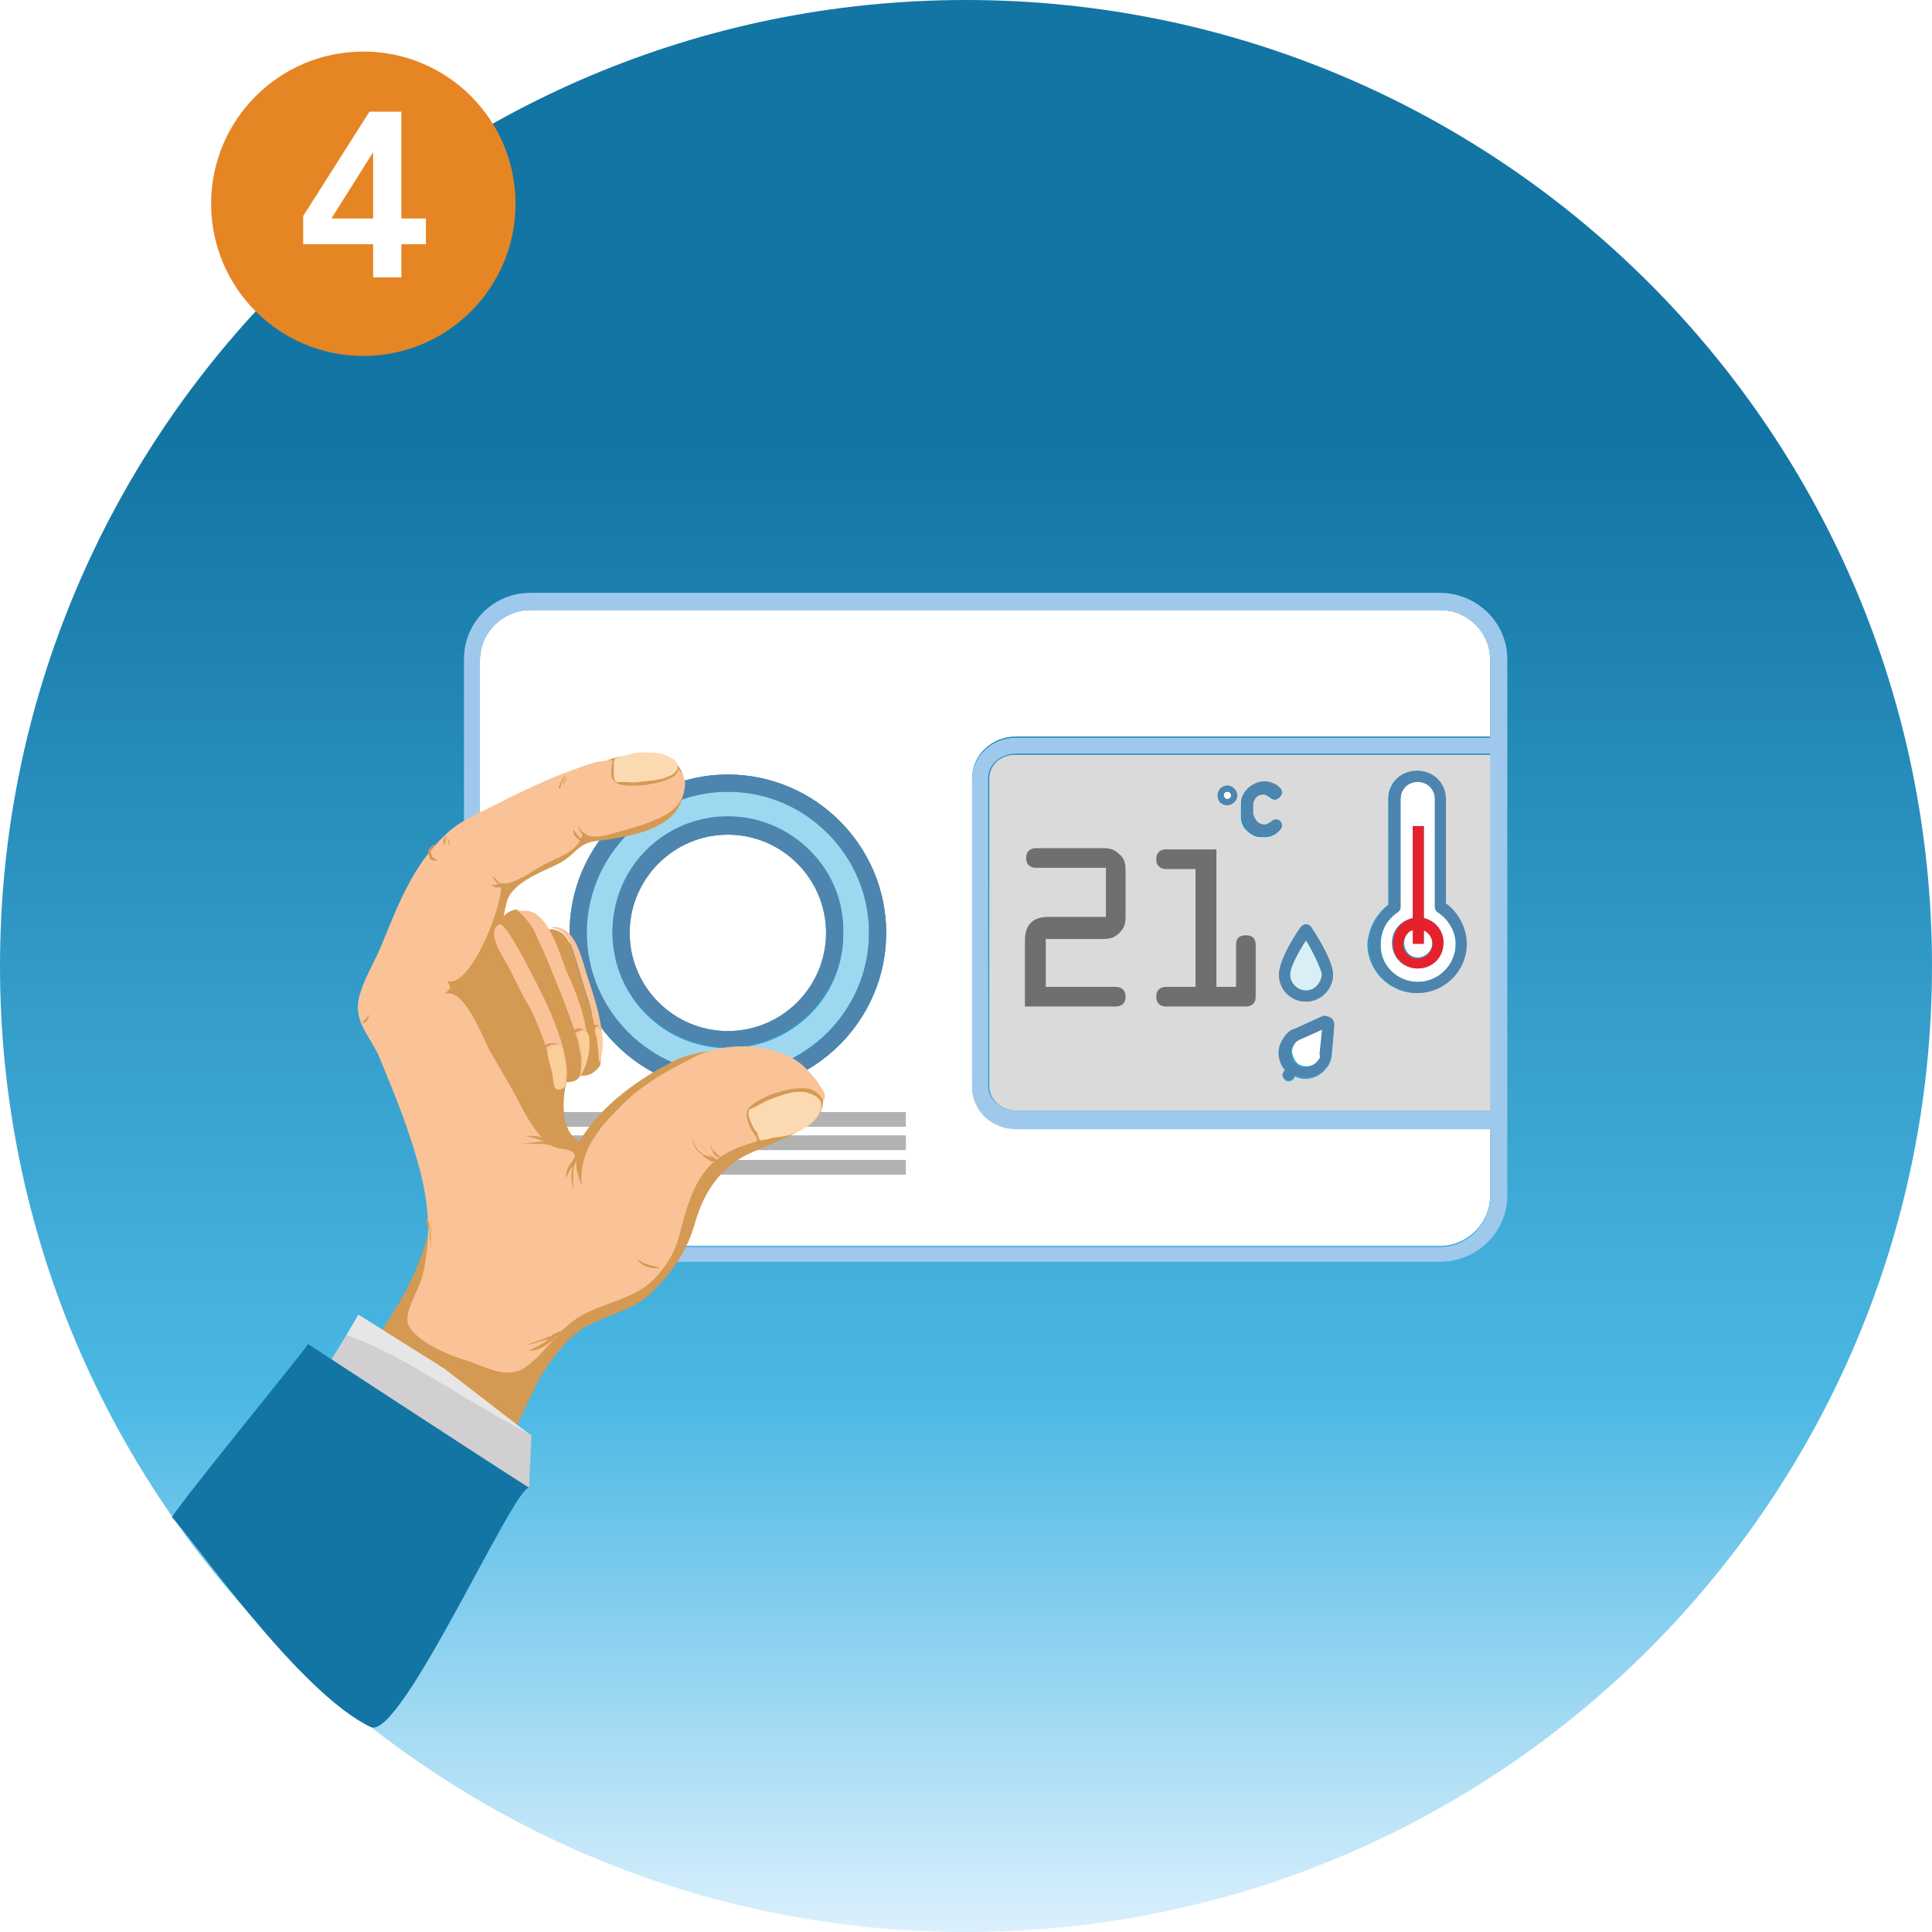 <?xml version="1.0" encoding="UTF-8"?> <svg xmlns="http://www.w3.org/2000/svg" width="210" height="210" viewBox="0 0 210 210" fill="none"><rect width="210" height="210" fill="white"></rect><path d="M105 210C162.99 210 210 162.99 210 105C210 47.01 162.99 0 105 0C47.01 0 0 47.01 0 105C0 162.99 47.01 210 105 210Z" fill="url(#paint0_linear)"></path><path d="M39.492 38.691C48.629 38.691 56.036 31.284 56.036 22.147C56.036 13.011 48.629 5.604 39.492 5.604C30.355 5.604 22.948 13.011 22.948 22.147C22.948 31.284 30.355 38.691 39.492 38.691Z" fill="#E68524"></path><path d="M40.559 26.55H32.954V23.482L40.159 12.141H43.628V23.748H46.296V26.55H43.628V30.152H40.559V26.55ZM40.559 16.544L36.023 23.748H40.559V16.544Z" fill="white"></path><path d="M156.499 66.309H57.637C54.701 66.309 52.166 68.71 52.166 71.779V129.949C52.166 132.884 54.568 135.419 57.637 135.419H156.499C159.435 135.419 161.969 133.018 161.969 129.949V122.611H110.47C107.802 122.611 105.667 120.61 105.667 118.075V84.587C105.667 82.052 107.802 80.051 110.47 80.051H161.969V71.645C161.969 68.71 159.568 66.309 156.499 66.309ZM79.117 118.609C69.644 118.609 61.906 110.87 61.906 101.398C61.906 91.925 69.644 84.187 79.117 84.187C88.59 84.187 96.328 91.925 96.328 101.398C96.328 110.87 88.59 118.609 79.117 118.609Z" fill="white"></path><path d="M154.098 106.734C156.366 106.734 158.234 104.866 158.234 102.598C158.234 101.131 157.433 99.797 156.232 99.129C156.099 98.996 155.966 98.863 155.966 98.596V86.855C155.966 85.788 155.165 84.987 154.098 84.987C153.03 84.987 152.23 85.788 152.23 86.855V98.596C152.23 98.863 152.097 98.996 151.963 99.129C150.762 99.93 150.095 101.131 150.095 102.598C149.962 104.866 151.83 106.734 154.098 106.734ZM153.564 99.797V89.79H154.765V99.797C155.966 100.063 156.9 101.131 156.9 102.465C156.9 104.066 155.699 105.267 154.098 105.267C152.497 105.267 151.296 104.066 151.296 102.465C151.296 101.131 152.23 100.063 153.564 99.797Z" fill="white"></path><path d="M107.535 84.587V118.075C107.535 119.543 108.869 120.743 110.604 120.743H162.103V82.052H110.604C108.869 81.919 107.535 83.12 107.535 84.587ZM150.896 98.329V86.855C150.896 85.121 152.23 83.787 153.964 83.787C155.699 83.787 157.033 85.121 157.033 86.855V98.196C158.501 99.13 159.301 100.864 159.301 102.599C159.301 105.534 156.9 107.935 153.964 107.935C151.029 107.935 148.628 105.534 148.628 102.599C148.761 100.864 149.562 99.397 150.896 98.329ZM144.759 114.606C144.759 115.14 144.492 115.807 144.091 116.207C143.558 116.874 142.757 117.275 141.823 117.275C141.423 117.275 141.023 117.141 140.756 117.008L140.623 117.275C140.489 117.408 140.356 117.541 140.089 117.541C139.956 117.541 139.822 117.541 139.689 117.408C139.422 117.141 139.288 116.874 139.555 116.607L139.689 116.341C139.288 115.94 139.155 115.54 139.022 115.006C138.888 114.206 139.022 113.405 139.555 112.872C139.822 112.471 140.356 112.071 140.756 111.938L143.691 110.604C143.958 110.47 144.358 110.47 144.625 110.737C144.892 110.87 145.025 111.271 145.025 111.538L144.759 114.606ZM141.957 100.464C142.224 100.464 142.357 100.597 142.49 100.731C142.757 101.131 144.892 104.333 144.892 105.934C144.892 107.535 143.558 108.869 141.957 108.869C140.356 108.869 139.022 107.535 139.022 105.934C139.022 104.2 141.156 100.997 141.423 100.731C141.557 100.597 141.69 100.464 141.957 100.464ZM134.886 87.522C134.886 87.255 134.886 86.855 135.019 86.588C135.152 86.322 135.286 86.055 135.553 85.788C135.82 85.521 135.953 85.388 136.353 85.254C136.887 84.987 137.554 84.987 138.221 85.254C138.488 85.388 138.755 85.521 139.022 85.788C139.288 86.055 139.288 86.455 139.022 86.722C138.755 86.989 138.355 86.989 138.088 86.722C137.954 86.588 137.821 86.588 137.687 86.455C137.421 86.322 137.154 86.322 136.887 86.455C136.753 86.455 136.62 86.588 136.487 86.722C136.353 86.855 136.353 86.989 136.22 87.122C136.22 87.255 136.086 87.389 136.086 87.522V88.59C136.086 88.723 136.086 88.856 136.22 88.99C136.22 89.123 136.353 89.257 136.487 89.39C136.62 89.523 136.753 89.524 136.887 89.657C137.154 89.79 137.421 89.79 137.687 89.657C137.821 89.657 137.954 89.523 138.088 89.39C138.355 89.123 138.755 89.123 139.022 89.39C139.288 89.657 139.288 90.057 139.022 90.324C138.755 90.591 138.621 90.724 138.221 90.858C137.954 90.991 137.687 90.991 137.287 90.991C136.887 90.991 136.62 90.991 136.353 90.858C136.086 90.724 135.82 90.591 135.553 90.324C135.286 90.057 135.152 89.924 135.019 89.524C134.886 89.257 134.886 88.99 134.886 88.59V87.522ZM133.418 85.388C133.952 85.388 134.485 85.921 134.485 86.455C134.485 86.989 133.952 87.522 133.418 87.522C132.884 87.522 132.351 86.989 132.351 86.455C132.351 85.921 132.751 85.388 133.418 85.388Z" fill="#DADADA"></path><path d="M143.558 114.473L143.825 111.804L141.423 112.872C141.156 113.005 140.889 113.138 140.756 113.405C140.489 113.806 140.356 114.206 140.489 114.606C140.623 115.006 140.756 115.407 141.156 115.673C141.823 116.074 142.757 115.94 143.291 115.273C143.424 115.14 143.558 114.873 143.558 114.473Z" fill="white"></path><path d="M133.418 86.855C133.639 86.855 133.818 86.676 133.818 86.455C133.818 86.234 133.639 86.055 133.418 86.055C133.197 86.055 133.018 86.234 133.018 86.455C133.018 86.676 133.197 86.855 133.418 86.855Z" fill="white"></path><path d="M154.098 104.066C154.898 104.066 155.699 103.399 155.699 102.465C155.699 101.798 155.299 101.264 154.765 100.997V102.465H153.564V100.997C153.03 101.264 152.63 101.798 152.63 102.465C152.63 103.399 153.297 104.066 154.098 104.066Z" fill="white"></path><path d="M156.499 64.441H57.637C53.634 64.441 50.432 67.643 50.432 71.645V129.949C50.432 133.952 53.634 137.154 57.637 137.154H156.499C160.502 137.154 163.837 133.952 163.837 129.949V71.645C163.837 67.643 160.502 64.441 156.499 64.441ZM161.97 120.743H110.47C108.869 120.743 107.402 119.542 107.402 118.075V84.587C107.402 83.119 108.736 81.919 110.47 81.919H161.97V120.743ZM161.97 80.184H110.47C107.802 80.184 105.667 82.185 105.667 84.72V118.208C105.667 120.743 107.802 122.745 110.47 122.745H161.97V130.083C161.97 133.018 159.568 135.553 156.499 135.553H57.637C54.701 135.553 52.166 133.151 52.166 130.083V71.779C52.166 68.844 54.568 66.309 57.637 66.309H156.499C159.435 66.309 161.97 68.71 161.97 71.779V80.184Z" fill="#9EC9ED"></path><path d="M79.117 86.055C70.712 86.055 63.774 92.992 63.774 101.398C63.774 109.803 70.712 116.741 79.117 116.741C87.522 116.741 94.46 109.803 94.46 101.398C94.46 92.859 87.656 86.055 79.117 86.055ZM79.117 113.939C72.179 113.939 66.576 108.335 66.576 101.398C66.576 94.46 72.179 88.856 79.117 88.856C86.055 88.856 91.658 94.46 91.658 101.398C91.792 108.335 86.055 113.939 79.117 113.939Z" fill="#9ED8F0"></path><path d="M79.117 84.187C69.644 84.187 61.906 91.925 61.906 101.398C61.906 110.87 69.644 118.609 79.117 118.609C88.59 118.609 96.328 110.87 96.328 101.398C96.328 91.925 88.59 84.187 79.117 84.187ZM79.117 116.741C70.712 116.741 63.774 109.803 63.774 101.398C63.774 92.992 70.712 86.055 79.117 86.055C87.522 86.055 94.46 92.992 94.46 101.398C94.46 109.803 87.656 116.741 79.117 116.741Z" fill="#4D85AE"></path><path d="M79.117 112.071C85.012 112.071 89.79 107.292 89.79 101.398C89.79 95.503 85.012 90.724 79.117 90.724C73.222 90.724 68.443 95.503 68.443 101.398C68.443 107.292 73.222 112.071 79.117 112.071Z" fill="white"></path><path d="M79.117 88.723C72.179 88.723 66.576 94.327 66.576 101.264C66.576 108.202 72.179 113.806 79.117 113.806C86.055 113.806 91.658 108.202 91.658 101.264C91.792 94.46 86.055 88.723 79.117 88.723ZM68.443 101.398C68.443 95.527 73.246 90.724 79.117 90.724C84.987 90.724 89.79 95.527 89.79 101.398C89.79 107.268 84.987 112.071 79.117 112.071C73.246 112.071 68.443 107.268 68.443 101.398Z" fill="#4D85AE"></path><path d="M135.686 90.191C135.953 90.457 136.086 90.591 136.487 90.724C136.753 90.858 137.02 90.858 137.421 90.858C137.821 90.858 138.088 90.858 138.354 90.724C138.621 90.591 138.888 90.457 139.155 90.191C139.422 89.924 139.422 89.523 139.155 89.257C138.888 88.99 138.488 88.99 138.221 89.257C138.088 89.39 137.954 89.39 137.821 89.524C137.554 89.657 137.287 89.657 137.02 89.524C136.887 89.524 136.753 89.39 136.62 89.257C136.487 89.123 136.487 88.99 136.353 88.856C136.353 88.723 136.22 88.59 136.22 88.456V87.389C136.22 87.255 136.22 87.122 136.353 86.989C136.353 86.855 136.487 86.722 136.62 86.588C136.753 86.455 136.887 86.455 137.02 86.322C137.287 86.188 137.554 86.188 137.821 86.322C137.954 86.322 138.088 86.455 138.221 86.588C138.488 86.855 138.888 86.855 139.155 86.588C139.422 86.322 139.422 85.921 139.155 85.654C138.888 85.388 138.755 85.254 138.354 85.121C137.821 84.854 137.154 84.854 136.487 85.121C136.22 85.254 135.953 85.388 135.686 85.654C135.419 85.921 135.286 86.055 135.152 86.455C135.019 86.722 135.019 86.989 135.019 87.389V88.456C135.019 88.723 135.019 89.123 135.152 89.39C135.286 89.79 135.419 90.057 135.686 90.191Z" fill="#4D85AE"></path><path d="M133.418 87.522C133.952 87.522 134.485 86.989 134.485 86.455C134.485 85.921 133.952 85.388 133.418 85.388C132.884 85.388 132.351 85.921 132.351 86.455C132.351 87.122 132.751 87.522 133.418 87.522ZM133.418 86.055C133.685 86.055 133.818 86.322 133.818 86.455C133.818 86.722 133.551 86.855 133.418 86.855C133.151 86.855 133.018 86.588 133.018 86.455C132.884 86.188 133.151 86.055 133.418 86.055Z" fill="#4D85AE"></path><path d="M154.098 107.935C157.033 107.935 159.435 105.534 159.435 102.599C159.435 100.864 158.501 99.13 157.166 98.196V86.855C157.166 85.121 155.832 83.787 154.098 83.787C152.363 83.787 151.029 85.121 151.029 86.855V98.329C149.695 99.397 148.894 100.864 148.894 102.599C148.761 105.534 151.163 107.935 154.098 107.935ZM151.963 99.13C152.097 98.996 152.23 98.863 152.23 98.596V86.855C152.23 85.788 153.03 84.987 154.098 84.987C155.165 84.987 155.966 85.788 155.966 86.855V98.596C155.966 98.863 156.099 98.996 156.232 99.13C157.433 99.93 158.234 101.264 158.234 102.599C158.234 104.867 156.366 106.734 154.098 106.734C151.83 106.734 149.962 104.867 149.962 102.599C149.962 101.264 150.762 99.93 151.963 99.13Z" fill="#4D85AE"></path><path d="M154.098 105.267C155.699 105.267 156.9 104.066 156.9 102.465C156.9 101.131 155.966 100.064 154.765 99.797V89.79H153.564V99.797C152.363 100.064 151.43 101.131 151.43 102.465C151.296 104.066 152.63 105.267 154.098 105.267ZM153.564 101.131V102.599H154.765V101.131C155.299 101.398 155.699 101.931 155.699 102.599C155.699 103.399 155.032 104.2 154.098 104.2C153.297 104.2 152.497 103.532 152.497 102.599C152.63 101.931 152.897 101.264 153.564 101.131Z" fill="#E5222B"></path><path d="M141.957 102.198C141.156 103.399 140.222 105.134 140.222 105.934C140.222 106.868 141.023 107.668 141.957 107.668C142.891 107.668 143.691 106.868 143.691 105.934C143.558 105.267 142.757 103.533 141.957 102.198Z" fill="#DAEEF5"></path><path d="M141.957 108.869C143.558 108.869 144.892 107.535 144.892 105.934C144.892 104.333 142.757 101.131 142.49 100.731C142.357 100.597 142.224 100.464 141.957 100.464C141.823 100.464 141.557 100.597 141.423 100.731C141.156 101.131 139.022 104.2 139.022 105.934C139.022 107.668 140.356 108.869 141.957 108.869ZM141.957 107.668C141.023 107.668 140.222 106.868 140.222 105.934C140.222 105.133 141.156 103.399 141.957 102.198C142.757 103.532 143.691 105.133 143.691 105.934C143.558 106.868 142.891 107.668 141.957 107.668Z" fill="#4D85AE"></path><path d="M144.625 110.603C144.358 110.47 143.958 110.337 143.691 110.47L140.756 111.804C140.222 111.938 139.822 112.338 139.555 112.738C139.155 113.405 138.888 114.206 139.022 114.873C139.155 115.407 139.288 115.807 139.689 116.207L139.555 116.474C139.288 116.741 139.422 117.141 139.689 117.274C139.822 117.408 139.956 117.408 140.089 117.408C140.222 117.408 140.489 117.274 140.623 117.141L140.756 116.874C141.156 117.008 141.557 117.141 141.823 117.141C142.624 117.141 143.558 116.741 144.092 116.074C144.492 115.673 144.625 115.006 144.759 114.473L145.025 111.271C145.025 111.137 144.892 110.737 144.625 110.603ZM143.158 115.406C142.624 116.074 141.69 116.207 141.023 115.807C140.623 115.54 140.356 115.14 140.356 114.739C140.222 114.339 140.356 113.805 140.623 113.539C140.756 113.272 141.023 113.138 141.29 113.005L143.691 111.938L143.424 114.606C143.558 114.873 143.424 115.14 143.158 115.406Z" fill="#4D85AE"></path><path d="M98.463 120.877H57.637V122.478H98.463V120.877Z" fill="#B2B2B2"></path><path d="M98.463 123.412H57.637V125.013H98.463V123.412Z" fill="#B2B2B2"></path><path d="M98.463 126.08H57.637V127.681H98.463V126.08Z" fill="#B2B2B2"></path><path d="M113.672 107.268H121.277C121.811 107.268 122.344 107.535 122.344 108.336C122.344 109.136 121.811 109.403 121.277 109.403H111.404V102.198C111.404 100.597 112.205 99.663 113.939 99.663H120.21V94.327H112.605C112.071 94.327 111.537 94.06 111.537 93.259C111.537 92.459 112.071 92.192 112.605 92.192H119.943C120.61 92.192 121.144 92.325 121.677 92.859C122.344 93.393 122.344 94.06 122.344 94.86V99.397C122.344 100.197 122.344 100.731 121.677 101.398C121.144 101.931 120.61 102.065 119.943 102.065H113.672V107.268Z" fill="#706F6F"></path><path d="M134.352 107.268V102.732C134.352 102.065 134.619 101.664 135.419 101.664C136.22 101.664 136.487 102.065 136.487 102.732V108.335C136.487 109.136 135.953 109.403 135.419 109.403H126.747C126.213 109.403 125.68 109.136 125.68 108.335C125.68 107.535 126.213 107.268 126.747 107.268H129.949V94.46H126.747C126.213 94.46 125.68 94.193 125.68 93.392C125.68 92.592 126.213 92.325 126.747 92.325H132.217V107.268H134.352Z" fill="#706F6F"></path><path d="M60.839 100.864C60.438 100.731 60.172 100.731 59.905 100.864C60.172 100.864 60.572 100.998 60.839 101.131C61.639 101.531 62.039 102.598 62.306 103.399C62.84 105 63.24 106.601 63.774 108.202C64.308 109.67 64.574 111.271 64.841 112.738C64.975 113.672 65.108 114.606 65.108 115.54C66.309 113.139 64.441 107.935 63.907 106.334C63.374 104.733 62.706 101.264 60.839 100.864Z" fill="#FAC297"></path><path d="M63.774 108.335C63.24 106.734 62.84 105.133 62.306 103.532C62.039 102.732 61.639 101.665 60.839 101.264C60.572 101.131 60.172 100.997 59.905 100.997C58.17 101.131 58.17 102.999 57.37 104.066L57.503 104.466C57.77 106.734 58.971 109.536 59.771 111.804C60.305 113.405 61.372 117.408 63.774 116.874C64.441 116.741 64.841 116.341 65.241 115.807C65.375 114.873 65.241 113.939 64.975 113.005C64.574 111.271 64.308 109.803 63.774 108.335Z" fill="#D49953"></path><path d="M62.173 123.412C60.705 121.677 61.105 117.541 62.706 114.473C64.174 111.804 58.971 110.07 59.638 107.001C60.038 105.267 59.505 104.199 57.637 104.333C56.436 104.466 55.368 104.867 54.835 103.666C54.301 102.598 54.435 100.997 54.701 99.797C54.835 99.13 54.968 98.463 55.102 97.929C55.902 95.661 59.238 94.727 61.105 93.659C62.039 93.126 62.573 92.325 63.507 91.792C64.308 91.391 65.108 91.391 66.042 91.258C68.31 90.858 70.978 90.457 72.846 88.856C74.581 87.389 75.114 83.92 72.98 82.586C71.779 81.785 69.644 82.186 68.177 82.186C66.309 82.186 64.574 83.386 62.973 84.053C60.839 84.987 59.104 86.588 56.969 87.389C54.835 88.189 52.7 89.123 50.699 90.324C47.897 91.925 46.429 94.994 45.095 97.795C44.161 99.93 43.494 102.065 42.961 104.333C42.56 105.8 42.294 107.535 42.694 109.003C43.227 110.604 44.028 112.338 44.161 113.939C44.295 115.14 44.028 116.207 44.295 117.408C45.095 122.211 47.897 125.68 47.23 130.75C46.696 134.752 45.095 139.022 42.827 142.49C41.493 144.625 39.892 147.16 39.092 149.562C38.825 150.496 39.092 151.429 39.625 152.363C43.361 152.363 50.832 155.165 56.036 155.165C56.569 154.231 58.304 150.362 58.971 149.295C60.438 147.027 62.306 144.625 64.708 143.691C67.109 142.624 69.511 142.09 71.379 139.956C73.38 137.821 74.714 135.82 75.515 133.018C76.315 130.216 77.649 127.814 80.184 126.08C82.186 124.746 87.122 123.412 88.723 121.544C91.124 118.742 87.122 115.54 84.32 114.606C81.652 113.672 76.315 113.939 73.647 115.14C69.511 117.141 65.241 120.21 62.973 124.079C62.706 123.945 62.44 123.678 62.173 123.412Z" fill="#D49953"></path><path d="M61.105 108.069C60.305 106.201 59.504 104.066 58.571 102.198C58.037 101.264 58.17 100.864 57.236 99.663C56.969 99.397 56.436 98.863 56.036 98.863C54.034 99.263 54.034 101.398 53.367 102.732L53.501 103.266C54.034 106.067 55.769 109.136 56.969 111.804C57.77 113.672 59.505 118.342 62.306 117.541C63.107 117.275 63.24 116.607 63.507 115.94C63.507 114.873 63.24 114.206 62.84 113.139C62.306 111.271 61.906 109.803 61.105 108.069Z" fill="#D49953"></path><path d="M57.236 98.996C56.836 98.996 56.436 98.996 56.036 98.996C56.436 98.996 56.703 99.397 56.969 99.663C57.904 100.731 58.17 101.264 58.571 102.332C59.504 104.2 60.038 105.801 60.839 107.668C61.506 109.403 62.306 111.404 62.84 113.272C63.107 114.339 63.374 115.674 62.973 117.141C65.375 113.672 62.306 107.135 61.506 105.4C60.705 103.266 59.504 99.13 57.236 98.996Z" fill="#FAC297"></path><path d="M58.437 108.869C57.637 107.001 57.236 106.201 55.502 103.399C54.968 102.599 54.301 101.665 53.501 100.998C53.1 100.597 52.3 100.064 51.633 99.93C49.498 100.464 49.765 102.865 48.964 104.466L49.231 105C50.032 107.935 52.166 111.271 53.634 113.939C54.701 115.94 56.836 120.743 59.905 119.676C60.705 119.409 61.105 118.876 61.372 118.208C61.239 116.741 60.972 115.54 60.839 114.873C60.038 112.605 59.104 110.737 58.437 108.869Z" fill="#D49953"></path><path d="M58.037 106.334C57.77 105.801 54.968 100.197 54.301 100.464C53.1 100.998 54.034 102.865 54.301 103.399C56.036 106.334 56.169 107.135 57.37 109.136C58.304 110.737 59.504 113.939 60.172 116.741C60.305 117.408 60.172 119.009 61.372 118.209C62.573 115.14 59.104 108.336 58.037 106.334Z" fill="#FAC297"></path><path d="M88.723 117.408C87.522 115.94 86.855 115.273 85.254 114.606C82.186 113.272 78.183 113.539 75.515 114.873C72.579 116.341 69.644 117.942 67.376 120.343C64.975 122.745 62.84 125.28 63.24 129.015C63.107 128.482 62.84 127.815 62.706 127.147C62.573 126.614 62.706 125.68 62.306 125.28C61.773 124.746 60.572 125.013 59.905 124.479C57.903 123.145 56.836 120.477 55.635 118.342C54.835 117.008 54.034 115.54 53.234 114.206C52.567 113.005 50.432 107.135 48.297 108.069C48.564 107.935 48.698 107.535 48.964 107.402C48.831 107.135 48.831 106.868 48.564 106.601C51.099 107.668 54.835 98.062 54.434 96.061C56.035 96.194 58.037 94.46 59.504 93.793C61.105 92.993 62.973 92.459 63.373 90.457C64.308 91.391 66.042 90.724 67.109 90.457C68.977 89.924 70.578 89.524 72.313 88.59C73.246 88.056 74.047 87.255 74.314 86.188C74.447 85.654 74.581 84.987 74.314 84.454C74.18 84.053 73.78 83.787 73.647 83.386C74.18 84.854 70.044 85.388 69.244 85.388C68.177 85.388 66.442 85.521 66.442 84.053C66.442 83.52 66.576 82.986 66.576 82.586C65.909 82.719 65.375 82.719 64.708 82.853C60.839 84.053 57.37 85.654 53.767 87.522C51.9 88.456 49.898 89.257 48.431 90.724C44.828 94.06 43.227 98.463 41.36 102.999C40.559 104.867 39.358 106.734 38.958 108.736C38.558 111.137 40.159 112.605 41.093 114.606C42.827 118.742 44.695 123.278 45.762 127.681C46.696 131.417 46.83 135.019 45.896 138.755C45.495 140.356 43.761 142.757 44.428 144.091C45.362 145.959 49.098 147.427 50.966 147.961C52.834 148.628 55.235 149.962 57.103 148.628C59.371 147.027 60.705 144.358 63.373 142.891C65.375 141.823 67.91 141.29 69.778 140.089C71.512 139.022 73.246 136.62 73.78 134.485C74.714 131.017 75.515 127.281 78.85 125.413C79.784 124.879 80.851 124.479 81.785 124.212C82.186 124.079 82.452 124.079 82.186 123.545C82.052 123.278 81.785 123.011 81.652 122.745C81.385 122.211 80.851 121.01 81.385 120.477C81.785 119.943 82.586 119.543 83.119 119.276C83.653 119.009 84.053 118.875 84.587 118.742C85.654 118.342 86.855 118.208 87.922 118.342C88.59 118.475 89.257 119.142 89.523 119.676C89.523 119.543 89.657 119.409 89.657 119.276C89.657 119.142 89.657 118.876 89.523 118.609C89.257 118.208 88.99 117.808 88.723 117.408Z" fill="#FAC297"></path><path d="M82.319 123.278C82.452 123.412 82.186 122.878 82.052 122.878C81.919 122.611 81.785 122.344 81.652 122.077C81.518 121.677 81.252 121.144 81.385 120.877C81.385 120.476 81.785 120.476 82.052 120.343C82.719 119.943 83.253 119.676 83.92 119.409C85.121 119.009 86.322 118.475 87.656 118.742C88.056 118.875 89.123 119.142 89.257 119.943C89.39 120.61 88.99 121.144 88.723 121.544C88.056 122.344 87.255 122.878 86.055 123.278C85.388 123.545 84.854 123.545 83.92 123.678C83.52 123.812 83.119 123.945 82.586 123.945L82.319 123.278Z" fill="#FBDAB1"></path><path d="M66.709 82.986C66.709 82.853 66.709 83.253 66.709 83.386C66.709 83.653 66.709 83.787 66.709 83.92C66.709 84.187 66.709 84.587 66.842 84.854C66.976 85.121 67.376 84.987 67.643 84.987C68.31 84.987 68.844 85.121 69.511 84.987C70.578 84.854 71.779 84.854 72.846 84.32C73.246 84.187 73.78 83.653 73.647 83.12C73.513 82.586 72.98 82.452 72.579 82.186C71.779 81.785 70.978 81.785 69.778 81.785C68.977 81.785 68.043 82.052 67.243 82.319C67.109 82.319 66.976 82.452 66.842 82.452C66.709 82.719 66.709 82.853 66.709 82.986Z" fill="#FBDAB1"></path><path d="M37.624 145.159L38.958 142.891L48.297 148.761L57.637 155.966C53.634 154.098 44.695 148.094 40.559 146.36C39.625 145.826 38.691 145.559 37.624 145.159Z" fill="#E7E6E6"></path><path d="M40.693 146.36C44.695 148.094 53.767 154.098 57.77 155.966L57.503 161.703L34.555 152.23L33.621 151.696L37.624 145.159C38.691 145.559 39.625 145.826 40.693 146.36Z" fill="#D1CFD1"></path><path d="M18.678 164.905C20.546 162.103 32.821 147.16 33.488 146.093C36.557 148.094 54.301 159.701 57.503 161.703C55.769 161.703 43.494 189.32 40.292 187.719C32.421 183.984 20.813 167.039 18.678 164.905Z" fill="#1375A4"></path><path d="M60.839 113.539C60.705 113.405 60.572 113.405 60.438 113.405C60.305 113.405 60.038 113.405 59.905 113.405C59.638 113.405 59.238 113.539 58.971 113.806V113.939C58.971 114.072 59.104 113.939 59.238 113.939L59.371 113.806C59.505 113.806 59.505 113.806 59.638 113.672C59.638 113.672 59.771 113.672 59.905 113.539C60.038 113.539 60.172 113.539 60.305 113.539C60.572 113.405 60.705 113.405 60.839 113.539Z" fill="#D49953"></path><path d="M63.507 111.938C63.107 111.804 62.706 111.671 62.44 111.938C62.306 112.071 62.44 112.338 62.573 112.205C62.706 112.205 62.84 112.071 62.973 112.071C63.24 111.938 63.374 111.938 63.507 111.938C63.64 111.938 63.64 111.938 63.507 111.938Z" fill="#D49953"></path><path d="M65.108 111.538L64.975 111.404C64.841 111.404 64.841 111.404 64.708 111.404C64.574 111.404 64.441 111.537 64.308 111.671C64.308 111.804 64.441 111.804 64.574 111.671C64.574 111.671 64.574 111.671 64.708 111.671C64.708 111.671 64.708 111.671 64.841 111.538C64.841 111.538 64.975 111.671 65.108 111.538C65.108 111.671 65.108 111.671 65.108 111.538Z" fill="#D49953"></path><path d="M64.841 111.805C64.441 111.938 64.841 112.605 64.841 112.738C64.975 113.672 65.108 114.606 65.108 115.54C65.375 115.14 65.909 111.538 64.841 111.805Z" fill="#FBCF99"></path><path d="M63.107 112.205C62.706 112.338 62.84 112.605 62.973 113.005C63.24 114.072 63.507 115.407 63.107 116.874C63.64 116.074 63.907 115.14 64.041 114.206C64.041 113.672 64.308 111.938 63.374 112.071C63.24 112.205 63.107 112.205 63.107 112.205Z" fill="#FBCF99"></path><path d="M60.172 113.806C59.771 113.939 59.505 114.206 59.505 114.606C59.638 115.273 59.905 116.074 60.038 116.741C60.172 117.408 60.038 119.009 61.239 118.208C61.639 117.274 61.506 116.207 61.372 115.273C61.239 114.606 61.239 113.539 60.172 113.672C60.305 113.805 60.172 113.806 60.172 113.806Z" fill="#FBCF99"></path><path d="M76.182 124.079C76.315 124.612 76.582 125.013 76.849 125.28C76.982 125.413 77.249 125.68 77.382 125.813C77.516 125.947 77.783 126.214 78.049 126.214C77.916 126.08 77.649 125.947 77.516 125.813C77.382 125.68 77.116 125.546 76.982 125.413C76.582 125.013 76.315 124.479 76.182 124.079C76.182 123.945 76.182 123.945 76.182 124.079Z" fill="#D49953"></path><path d="M77.249 124.479C77.249 124.746 77.382 125.013 77.516 125.28C77.649 125.546 77.916 125.813 78.183 125.813V125.68C78.183 125.546 77.916 125.546 77.916 125.413C77.783 125.28 77.783 125.28 77.649 125.146C77.382 125.013 77.382 124.746 77.249 124.479Z" fill="#D49953"></path><path d="M75.248 123.945C75.381 124.479 75.648 125.013 76.182 125.413C76.315 125.546 76.448 125.546 76.448 125.68C76.582 125.813 76.715 125.813 76.849 125.947C76.982 126.08 77.116 126.08 77.249 126.214C77.382 126.214 77.516 126.347 77.649 126.214C77.783 126.214 77.783 126.08 77.783 125.947C77.649 125.813 77.516 125.813 77.382 125.813C77.249 125.813 77.116 125.68 76.982 125.68C76.849 125.68 76.715 125.546 76.582 125.546C76.448 125.546 76.315 125.413 76.182 125.28C75.781 125.013 75.515 124.479 75.248 123.945Z" fill="#D49953"></path><path d="M57.103 146.226C57.903 146.093 58.704 145.826 59.505 145.559C59.771 145.559 59.905 145.426 60.172 145.426C60.305 145.292 60.572 145.292 60.705 145.159C60.839 145.025 61.105 145.025 61.239 144.892C61.372 144.759 61.639 144.625 61.639 144.492V144.358C61.506 144.225 61.372 144.358 61.239 144.492C61.105 144.625 60.839 144.758 60.705 144.758C60.572 144.892 60.305 144.892 60.172 145.025C60.038 145.159 59.771 145.292 59.638 145.292C58.704 145.692 57.903 145.959 57.103 146.226Z" fill="#D49953"></path><path d="M57.503 146.76C58.037 146.893 58.704 146.626 59.104 146.359C59.371 146.226 59.638 145.959 59.905 145.826C60.038 145.692 60.172 145.692 60.172 145.559C60.305 145.426 60.305 145.292 60.438 145.159C60.438 145.159 60.438 145.025 60.305 145.025C60.172 145.025 60.038 145.025 60.038 145.159C59.905 145.292 59.771 145.292 59.771 145.426C59.504 145.559 59.371 145.826 59.104 145.959C58.571 146.226 58.037 146.626 57.503 146.76C57.37 146.626 57.37 146.76 57.503 146.76Z" fill="#D49953"></path><path d="M62.306 129.282C62.306 129.149 62.306 129.015 62.306 128.882C62.306 128.749 62.306 128.615 62.306 128.348C62.306 127.948 62.306 127.681 62.306 127.281C62.306 127.014 62.44 126.614 62.573 126.347C62.573 126.214 62.706 126.08 62.84 125.947C62.973 125.813 63.107 125.68 63.107 125.546C63.24 125.413 62.973 125.146 62.84 125.28C62.573 125.413 62.44 125.813 62.306 126.08C62.173 126.347 62.173 126.747 62.173 127.014C62.039 127.948 62.173 128.615 62.306 129.282Z" fill="#D49953"></path><path d="M61.506 128.081C61.773 127.548 61.906 127.147 62.306 126.614C62.44 126.347 62.706 126.214 62.84 126.08C62.973 125.947 63.24 125.68 63.507 125.546C63.64 125.413 63.373 125.146 63.24 125.28C62.973 125.413 62.84 125.68 62.573 125.813C62.44 125.947 62.173 126.214 62.039 126.48C61.639 126.881 61.506 127.548 61.506 128.081Z" fill="#D49953"></path><path d="M69.511 137.821C70.044 137.954 70.712 137.954 71.379 137.954C70.712 137.954 70.178 137.954 69.511 137.821Z" fill="#D49953"></path><path d="M69.244 136.754C69.644 137.687 70.845 137.954 71.779 137.821C70.845 137.554 69.778 137.421 69.244 136.754C69.244 136.62 69.244 136.62 69.244 136.754Z" fill="#D49953"></path><path d="M53.501 95.26C53.767 95.794 54.301 96.328 54.968 96.328C55.102 96.328 55.102 96.061 54.968 96.061C54.701 96.061 54.435 96.061 54.168 95.928C54.034 95.661 53.767 95.394 53.501 95.26C53.501 95.127 53.501 95.127 53.501 95.26Z" fill="#D49953"></path><path d="M53.367 96.195C53.634 96.328 53.767 96.461 54.034 96.461C54.301 96.461 54.701 96.461 54.835 96.195V96.061C54.701 96.061 54.701 96.061 54.568 96.061C54.435 96.061 54.301 96.061 54.168 96.061C53.901 96.195 53.634 96.195 53.367 96.195C53.367 96.061 53.367 96.195 53.367 96.195Z" fill="#D49953"></path><path d="M62.84 89.657C62.84 89.924 62.973 90.191 63.107 90.457C63.24 90.724 63.64 90.991 63.907 91.124H64.041C64.041 91.124 64.041 91.124 64.041 90.991C64.041 90.858 64.041 90.858 63.907 90.858C63.507 90.591 62.973 90.191 62.84 89.657Z" fill="#D49953"></path><path d="M62.306 90.324C62.306 90.858 62.84 91.258 63.374 91.525H63.507C63.507 91.525 63.507 91.525 63.507 91.391C63.507 91.258 63.507 91.258 63.374 91.258C63.107 91.124 62.973 90.991 62.84 90.858C62.706 90.724 62.573 90.457 62.44 90.324C62.44 90.191 62.306 90.191 62.306 90.324Z" fill="#D49953"></path><path d="M61.105 86.055C61.105 85.921 61.105 85.788 61.105 85.654C61.105 85.521 61.239 85.388 61.239 85.254C61.372 84.987 61.506 84.854 61.639 84.587C61.372 84.721 61.239 84.987 61.239 85.121C61.239 85.254 61.239 85.388 61.105 85.654C61.105 85.654 61.105 85.788 61.105 86.055Z" fill="#D49953"></path><path d="M60.839 85.788C60.839 85.654 60.972 85.521 60.972 85.388C60.972 85.254 61.105 85.121 61.105 84.987C61.239 84.72 61.372 84.587 61.506 84.32C61.506 84.32 61.506 84.187 61.506 84.32C61.239 84.454 61.105 84.72 60.972 84.987C60.972 85.121 60.839 85.254 60.839 85.388C60.705 85.388 60.705 85.654 60.839 85.788Z" fill="#D49953"></path><path d="M48.831 91.925C48.831 91.658 48.831 91.391 48.831 91.125C48.831 90.858 48.964 90.591 49.098 90.457C48.964 90.591 48.831 90.858 48.831 91.125C48.698 91.391 48.698 91.792 48.831 91.925C48.831 92.058 48.831 92.058 48.831 91.925Z" fill="#D49953"></path><path d="M48.297 91.925C48.297 91.658 48.431 91.525 48.431 91.258C48.431 91.124 48.564 90.858 48.698 90.724C48.564 90.858 48.431 90.991 48.297 91.125C48.164 91.391 48.164 91.658 48.297 91.925C48.164 91.925 48.297 91.925 48.297 91.925Z" fill="#D49953"></path><path d="M47.63 93.526C47.497 93.526 47.497 93.393 47.363 93.393C47.23 93.393 47.23 93.259 47.096 93.259C46.963 93.126 46.963 92.992 46.83 92.725C46.83 92.592 46.83 92.325 46.963 92.192C46.963 92.058 47.096 92.058 47.096 92.058C47.23 92.058 47.23 91.925 47.23 91.925V91.792C47.096 91.792 46.83 92.058 46.696 92.192C46.563 92.325 46.563 92.592 46.563 92.725C46.563 92.859 46.696 93.126 46.696 93.259C46.696 93.393 46.83 93.393 46.963 93.526C47.497 93.526 47.497 93.526 47.63 93.526C47.63 93.659 47.63 93.659 47.63 93.526Z" fill="#D49953"></path><path d="M40.159 109.803C40.159 110.07 40.159 110.337 39.892 110.604C39.759 110.737 39.625 110.87 39.492 111.004C39.358 111.137 39.492 111.271 39.625 111.137C40.025 111.004 40.159 110.337 40.159 109.803Z" fill="#D49953"></path><path d="M46.83 136.62C46.83 135.953 46.83 135.152 46.83 134.485C46.83 134.085 46.696 133.818 46.696 133.418C46.696 133.151 46.563 132.751 46.429 132.484H46.296C46.296 132.751 46.429 133.151 46.563 133.418C46.696 133.818 46.696 134.085 46.696 134.485C46.83 135.152 46.83 135.82 46.83 136.62Z" fill="#D49953"></path><path d="M46.563 137.421C46.83 136.754 46.963 136.086 46.963 135.419C46.963 135.019 46.963 134.752 46.963 134.352C46.963 133.952 46.963 133.685 46.83 133.285C46.83 133.552 46.963 133.952 46.963 134.219C46.963 134.619 46.963 135.019 46.963 135.419C46.963 136.086 46.83 136.754 46.563 137.421Z" fill="#D49953"></path><path d="M56.302 124.346C57.103 124.212 58.037 124.346 58.837 124.346C59.238 124.346 59.638 124.479 60.038 124.479C60.305 124.479 60.438 124.479 60.705 124.612C60.839 124.612 61.105 124.746 61.239 124.612V124.479C61.105 124.346 60.839 124.346 60.705 124.346C60.438 124.346 60.305 124.346 60.038 124.212C59.638 124.212 59.238 124.079 58.837 124.079C58.037 124.212 57.103 124.212 56.302 124.346Z" fill="#D49953"></path><path d="M57.103 123.545C57.37 123.545 57.637 123.545 58.037 123.679C58.304 123.812 58.571 123.812 58.837 123.946C59.104 124.079 59.371 124.212 59.638 124.346C59.905 124.479 60.172 124.613 60.438 124.613C60.438 124.613 60.572 124.479 60.438 124.479C60.305 124.212 59.905 124.079 59.771 124.079C59.504 123.945 59.238 123.812 58.971 123.679C58.304 123.412 57.637 123.412 57.103 123.545Z" fill="#D49953"></path><defs><linearGradient id="paint0_linear" x1="104.96" y1="210.074" x2="104.96" y2="-0.01" gradientUnits="userSpaceOnUse"><stop offset="3.16385e-08" stop-color="#DBF0FD"></stop><stop offset="0.277" stop-color="#4BB8E4"></stop><stop offset="0.77" stop-color="#1375A4"></stop></linearGradient></defs></svg> 